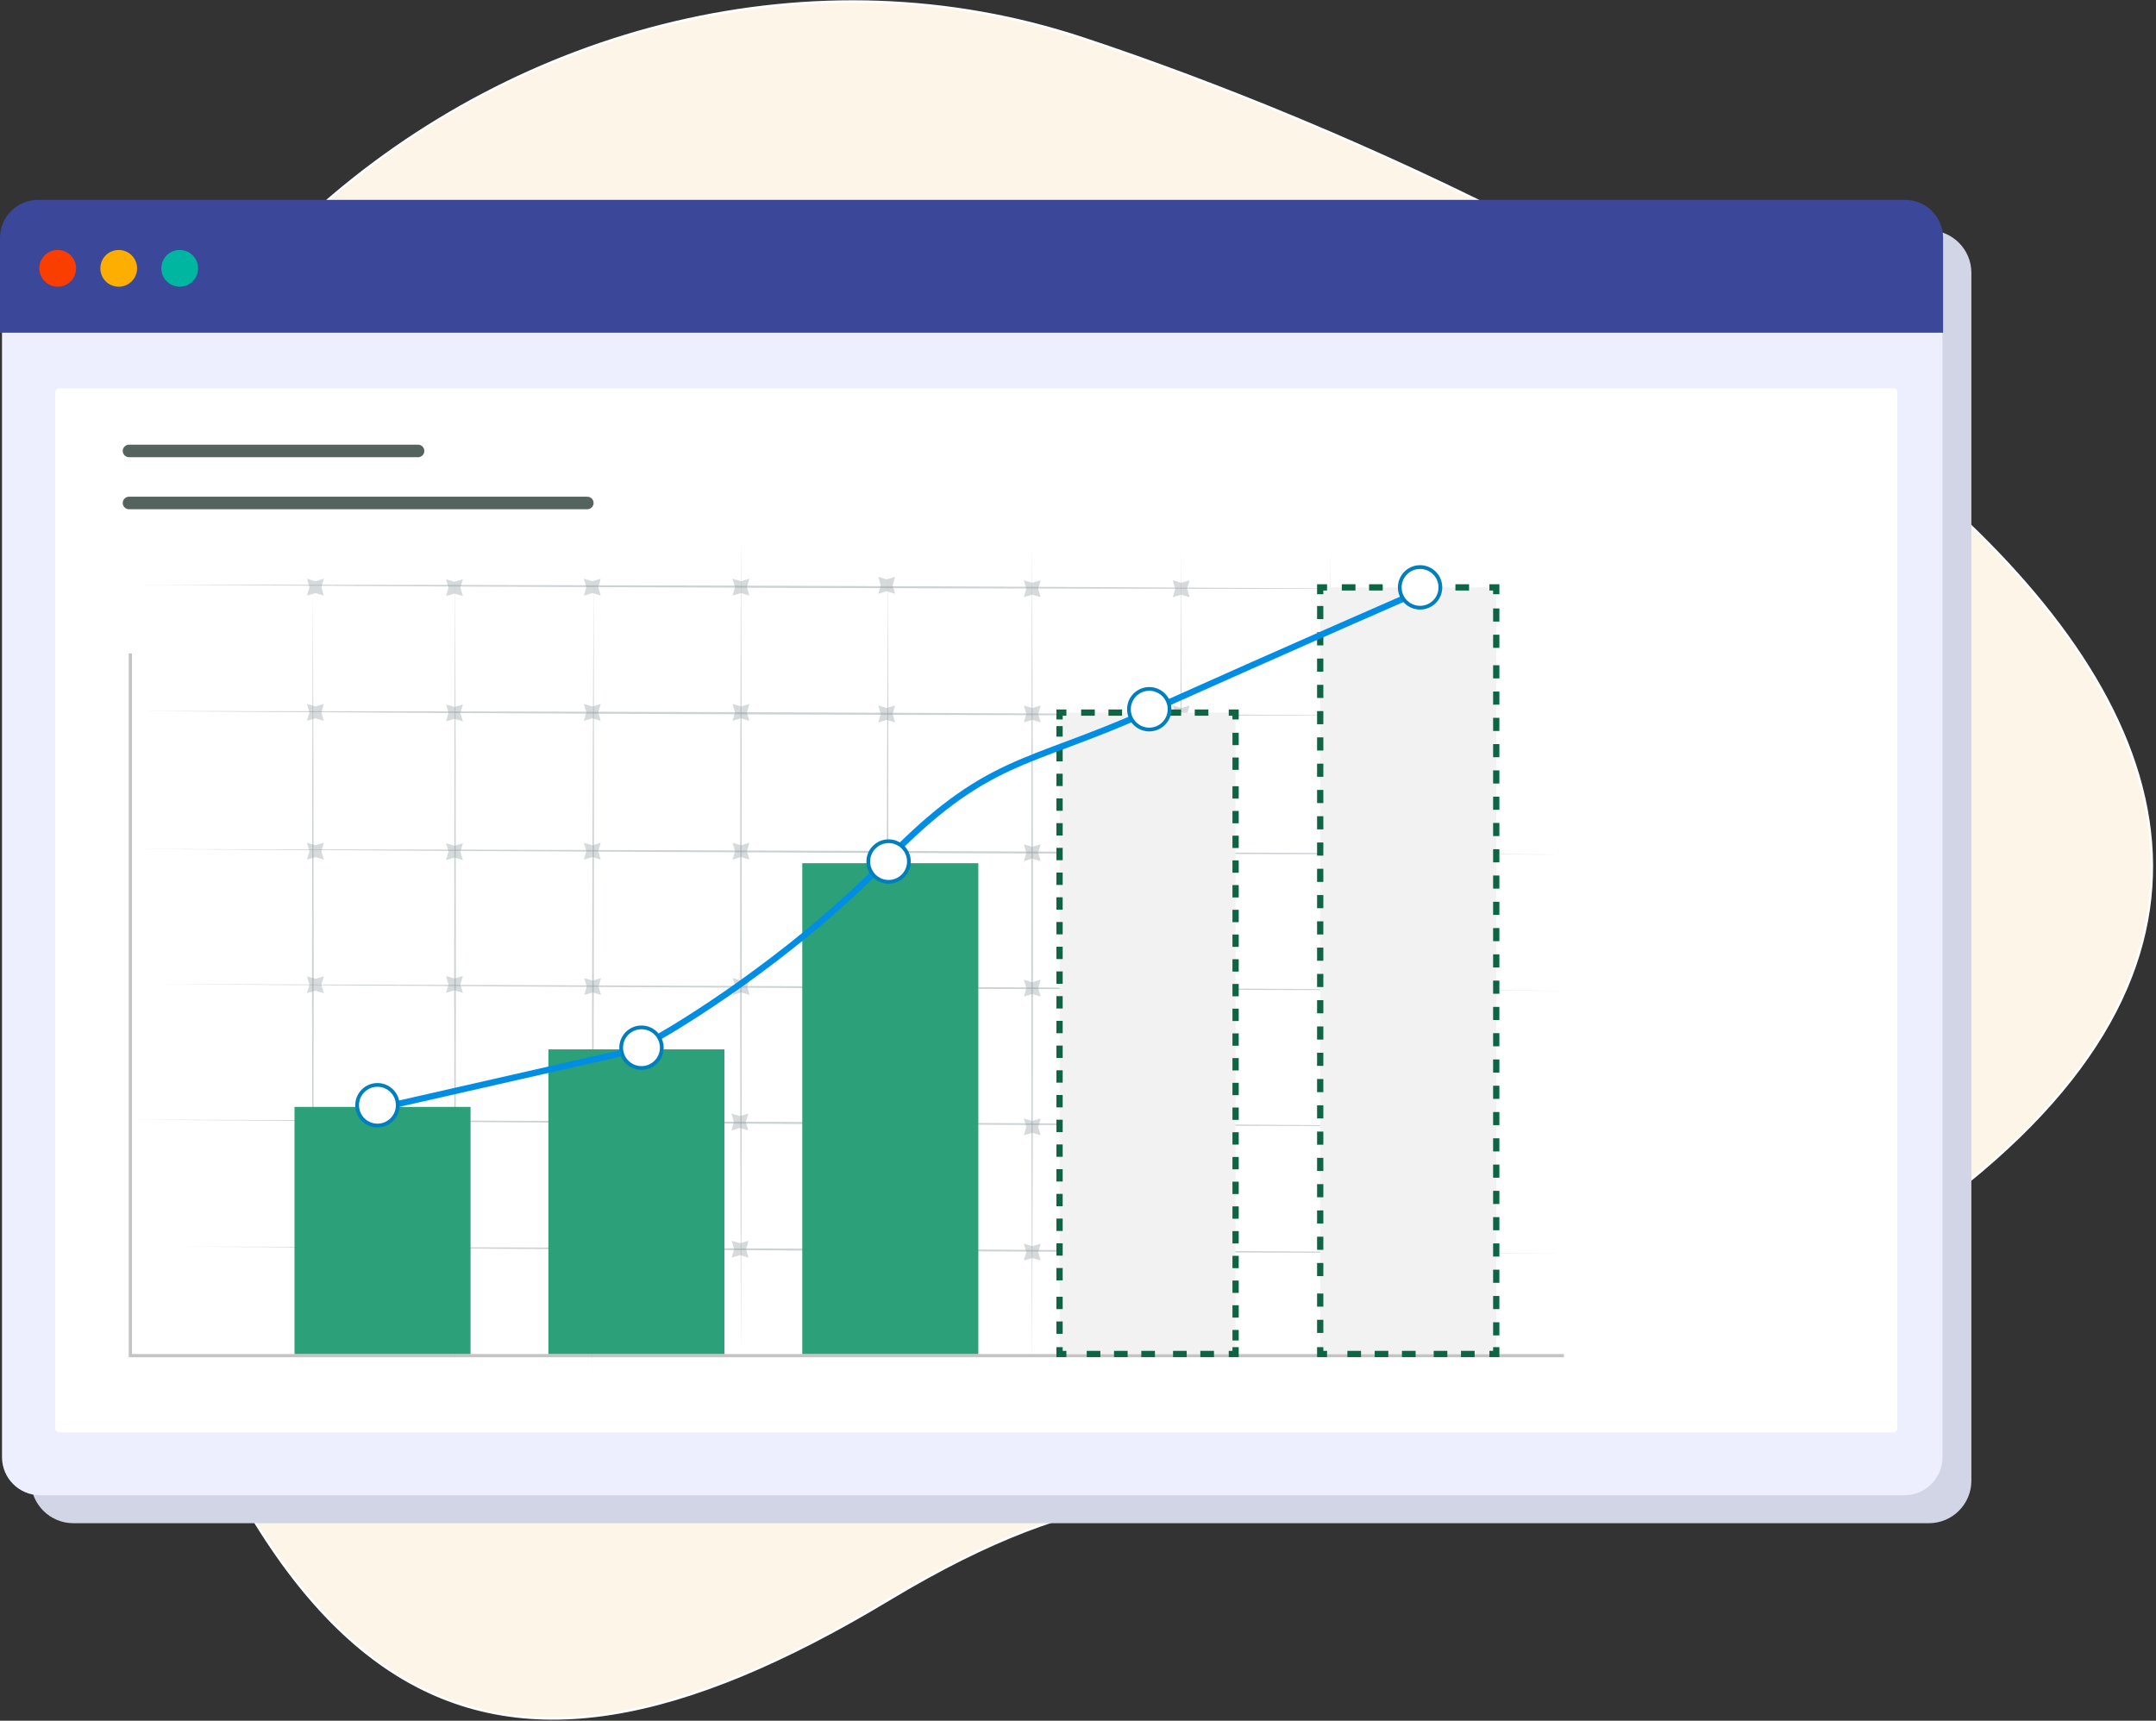 <svg width="689" height="550" viewBox="0 0 689 550" fill="none" xmlns="http://www.w3.org/2000/svg">
<rect x="0" y="0" width="689" height="550" fill="#333333" stroke="none"/>
<path fill-rule="evenodd" clip-rule="evenodd" d="M284.152 511.185C416.319 431.646 398.976 543.204 614.485 388.778C829.995 234.352 517.579 69.126 346.085 12.288C174.591 -44.55 -30.322 110.797 24.124 331.641C78.57 552.486 151.997 590.736 284.152 511.185Z" fill="#FDF5E7" stroke="white" stroke-width="0.79" stroke-miterlimit="10"/>
<g clip-path="url(#clip0_186_9)">
<path d="M616.413 73.615H23.454C15.95 73.615 9.866 79.698 9.866 87.202V473.29C9.866 480.794 15.95 486.878 23.454 486.878H616.413C623.917 486.878 630 480.794 630 473.29V87.202C630 79.698 623.917 73.615 616.413 73.615Z" fill="#D1D5E5"/>
<path d="M608.602 64.084H12.809C6.087 64.084 0.638 69.532 0.638 76.254V465.76C0.638 472.482 6.087 477.931 12.809 477.931H608.602C615.323 477.931 620.772 472.482 620.772 465.76V76.254C620.772 69.532 615.323 64.084 608.602 64.084Z" fill="#EDEFFE"/>
<path d="M12.17 63.878H608.786C612.014 63.878 615.109 65.16 617.392 67.443C619.674 69.725 620.956 72.821 620.956 76.049V106.34H0V76.049C0 72.821 1.282 69.725 3.565 67.443C5.847 65.16 8.943 63.878 12.17 63.878V63.878Z" fill="#3B4798"/>
<path d="M18.445 91.649C21.689 91.649 24.319 89.019 24.319 85.774C24.319 82.53 21.689 79.9 18.445 79.9C15.201 79.9 12.571 82.53 12.571 85.774C12.571 89.019 15.201 91.649 18.445 91.649Z" fill="#FA3E00"/>
<path d="M37.939 91.649C41.183 91.649 43.813 89.019 43.813 85.774C43.813 82.53 41.183 79.9 37.939 79.9C34.695 79.9 32.065 82.53 32.065 85.774C32.065 89.019 34.695 91.649 37.939 91.649Z" fill="#FDAE00"/>
<path d="M57.433 91.649C60.677 91.649 63.307 89.019 63.307 85.774C63.307 82.53 60.677 79.9 57.433 79.9C54.189 79.9 51.559 82.53 51.559 85.774C51.559 89.019 54.189 91.649 57.433 91.649Z" fill="#00B6A1"/>
<path d="M605.097 124.115H18.889C18.213 124.115 17.666 124.662 17.666 125.337V456.63C17.666 457.305 18.213 457.852 18.889 457.852H605.097C605.772 457.852 606.319 457.305 606.319 456.63V125.337C606.319 124.662 605.772 124.115 605.097 124.115Z" fill="white"/>
<path d="M41.66 208.845V433.316H499.794" stroke="#C4C4C4" stroke-width="1.03" stroke-miterlimit="10"/>
<g opacity="0.4">
<g opacity="0.5">
<path d="M50.174 314.541C191.047 314.854 358.932 315.622 499.794 316.704C358.921 316.391 191.036 315.622 50.174 314.541Z" fill="#021726"/>
</g>
<g opacity="0.5">
<path d="M43.272 271.386C187.682 271.57 354.28 272.1 498.398 273.139C354.367 273.063 187.585 272.316 43.272 271.386Z" fill="#021726"/>
</g>
<g opacity="0.5">
<path d="M45.046 227.29C172.245 227.29 314.946 227.82 442.145 228.718C314.935 228.718 172.245 228.188 45.046 227.29Z" fill="#021726"/>
</g>
<g opacity="0.5">
<path d="M46.182 186.883C174.582 186.883 318.602 187.359 446.991 188.236C318.602 188.236 174.571 187.749 46.182 186.883Z" fill="#021726"/>
</g>
<g opacity="0.5">
<path d="M145.416 182.34C145.762 263.921 145.762 355.434 145.416 437.027C145.059 355.434 145.07 263.932 145.416 182.34Z" fill="#021726"/>
</g>
<g opacity="0.5">
<path d="M99.981 189.372C100.327 267.719 100.327 355.618 99.981 433.965C99.624 355.607 99.634 267.719 99.981 189.372Z" fill="#021726"/>
</g>
<g opacity="0.5">
<path d="M189.716 184.038C189.922 266.042 189.77 358.031 189.283 440.034C189.067 358.031 189.229 266.042 189.716 184.038Z" fill="#021726"/>
</g>
<g opacity="0.5">
<path d="M236.796 171.402C237.142 255.137 237.142 349.062 236.796 432.797C236.439 349.062 236.439 255.137 236.796 171.402Z" fill="#021726"/>
</g>
<g opacity="0.5">
<path d="M329.832 174.431C330.178 258.166 330.178 352.091 329.832 435.826C329.475 352.091 329.475 258.166 329.832 174.431Z" fill="#021726"/>
</g>
<g opacity="0.5">
<path d="M377.431 175.438C377.777 259.172 377.777 353.098 377.431 436.832C377.074 353.098 377.074 259.172 377.431 175.438Z" fill="#021726"/>
</g>
<g opacity="0.5">
<path d="M425.03 175.438C425.377 259.172 425.377 353.098 425.03 436.832C424.673 353.098 424.673 259.172 425.03 175.438Z" fill="#021726"/>
</g>
<g opacity="0.5">
<path d="M283.79 181.344C283.995 261.877 283.844 352.21 283.357 432.743C283.141 352.21 283.303 261.877 283.79 181.344Z" fill="#021726"/>
</g>
<g opacity="0.5">
<path d="M41.227 357.89C181.657 358.139 339.167 358.972 479.586 360.054C339.167 359.805 181.646 358.972 41.227 357.89Z" fill="#021726"/>
</g>
<g opacity="0.5">
<path d="M59.088 398.448C199.81 398.708 357.667 399.53 498.388 400.612C357.656 400.363 199.81 399.53 59.088 398.448Z" fill="#021726"/>
</g>
<g opacity="0.4">
<path d="M145.232 270.315L147.926 269.536L147.136 272.219L147.926 274.913L145.232 274.123L142.549 274.913L143.339 272.219L142.549 269.536L145.232 270.315Z" fill="#001921"/>
<path d="M189.284 270.163L191.977 269.374L191.188 272.057L191.977 274.75L189.284 273.961L186.59 274.75L187.38 272.057L186.59 269.374L189.284 270.163Z" fill="#001921"/>
<path d="M236.796 270.163L239.479 269.374L238.7 272.057L239.479 274.75L236.796 273.961L234.103 274.75L234.892 272.057L234.103 269.374L236.796 270.163Z" fill="#001921"/>
<path d="M283.357 270.661L286.051 269.871L285.261 272.565L286.051 275.248L283.357 274.469L280.674 275.248L281.464 272.565L280.674 269.871L283.357 270.661Z" fill="#001921"/>
<path d="M100.792 312.853L103.486 312.074L102.696 314.757L103.486 317.451L100.792 316.661L98.098 317.451L98.888 314.757L98.098 312.074L100.792 312.853Z" fill="#001921"/>
<path d="M100.792 270.163L103.486 269.374L102.696 272.057L103.486 274.75L100.792 273.961L98.098 274.75L98.888 272.057L98.098 269.374L100.792 270.163Z" fill="#001921"/>
<path d="M145.232 225.959L147.926 225.181L147.136 227.864L147.926 230.557L145.232 229.768L142.549 230.557L143.339 227.864L142.549 225.181L145.232 225.959Z" fill="#001921"/>
<path d="M189.284 225.808L191.977 225.018L191.188 227.701L191.977 230.395L189.284 229.605L186.59 230.395L187.38 227.701L186.59 225.018L189.284 225.808Z" fill="#001921"/>
<path d="M236.796 225.808L239.479 225.018L238.7 227.701L239.479 230.395L236.796 229.605L234.103 230.395L234.892 227.701L234.103 225.018L236.796 225.808Z" fill="#001921"/>
<path d="M283.357 226.306L286.051 225.516L285.261 228.21L286.051 230.893L283.357 230.114L280.674 230.893L281.464 228.21L280.674 225.516L283.357 226.306Z" fill="#001921"/>
<path d="M100.792 225.808L103.486 225.018L102.696 227.701L103.486 230.395L100.792 229.605L98.098 230.395L98.888 227.701L98.098 225.018L100.792 225.808Z" fill="#001921"/>
<path d="M145.232 185.942L147.926 185.152L147.136 187.835L147.926 190.529L145.232 189.739L142.549 190.529L143.339 187.835L142.549 185.152L145.232 185.942Z" fill="#001921"/>
<path d="M189.284 185.78L191.977 184.99L191.188 187.673L191.977 190.367L189.284 189.577L186.59 190.367L187.38 187.673L186.59 184.99L189.284 185.78Z" fill="#001921"/>
<path d="M236.796 185.78L239.479 184.99L238.7 187.673L239.479 190.367L236.796 189.577L234.103 190.367L234.892 187.673L234.103 184.99L236.796 185.78Z" fill="#001921"/>
<path d="M283.357 185.196L286.051 184.406L285.261 187.1L286.051 189.783L283.357 189.004L280.674 189.783L281.464 187.1L280.674 184.406L283.357 185.196Z" fill="#001921"/>
<path d="M329.875 186.277L332.568 185.488L331.779 188.181L332.568 190.864L329.875 190.085L327.192 190.864L327.982 188.181L327.192 185.488L329.875 186.277Z" fill="#001921"/>
<path d="M329.875 226.306L332.568 225.516L331.779 228.21L332.568 230.893L329.875 230.114L327.192 230.893L327.982 228.21L327.192 225.516L329.875 226.306Z" fill="#001921"/>
<path d="M329.875 270.661L332.568 269.871L331.779 272.565L332.568 275.248L329.875 274.469L327.192 275.248L327.982 272.565L327.192 269.871L329.875 270.661Z" fill="#001921"/>
<path d="M329.875 313.935L332.568 313.145L331.779 315.839L332.568 318.522L329.875 317.743L327.192 318.522L327.982 315.839L327.192 313.145L329.875 313.935Z" fill="#001921"/>
<path d="M329.875 358.29L332.568 357.5L331.779 360.194L332.568 362.877L329.875 362.087L327.192 362.877L327.982 360.194L327.192 357.5L329.875 358.29Z" fill="#001921"/>
<path d="M329.875 398.318L332.568 397.529L331.779 400.222L332.568 402.905L329.875 402.116L327.192 402.905L327.982 400.222L327.192 397.529L329.875 398.318Z" fill="#001921"/>
<path d="M377.474 186.277L380.168 185.488L379.378 188.181L380.168 190.864L377.474 190.085L374.792 190.864L375.581 188.181L374.792 185.488L377.474 186.277Z" fill="#001921"/>
<path d="M377.474 226.306L380.168 225.516L379.378 228.21L380.168 230.893L377.474 230.114L374.792 230.893L375.581 228.21L374.792 225.516L377.474 226.306Z" fill="#001921"/>
<path d="M377.474 270.661L380.168 269.871L379.378 272.565L380.168 275.248L377.474 274.469L374.792 275.248L375.581 272.565L374.792 269.871L377.474 270.661Z" fill="#001921"/>
<path d="M377.474 313.935L380.168 313.145L379.378 315.839L380.168 318.522L377.474 317.743L374.792 318.522L375.581 315.839L374.792 313.145L377.474 313.935Z" fill="#001921"/>
<path d="M377.474 357.208L380.168 356.419L379.378 359.112L380.168 361.795L377.474 361.006L374.792 361.795L375.581 359.112L374.792 356.419L377.474 357.208Z" fill="#001921"/>
<path d="M377.474 398.318L380.168 397.529L379.378 400.222L380.168 402.905L377.474 402.116L374.792 402.905L375.581 400.222L374.792 397.529L377.474 398.318Z" fill="#001921"/>
<path d="M425.074 188.441L427.768 187.651L426.978 190.345L427.768 193.028L425.074 192.249L422.391 193.028L423.181 190.345L422.391 187.651L425.074 188.441Z" fill="#001921"/>
<path d="M425.074 226.306L427.768 225.516L426.978 228.21L427.768 230.893L425.074 230.114L422.391 230.893L423.181 228.21L422.391 225.516L425.074 226.306Z" fill="#001921"/>
<path d="M425.074 270.661L427.768 269.871L426.978 272.565L427.768 275.248L425.074 274.469L422.391 275.248L423.181 272.565L422.391 269.871L425.074 270.661Z" fill="#001921"/>
<path d="M425.074 315.017L427.768 314.227L426.978 316.921L427.768 319.604L425.074 318.825L422.391 319.604L423.181 316.921L422.391 314.227L425.074 315.017Z" fill="#001921"/>
<path d="M425.074 359.372L427.768 358.582L426.978 361.276L427.768 363.959L425.074 363.169L422.391 363.959L423.181 361.276L422.391 358.582L425.074 359.372Z" fill="#001921"/>
<path d="M425.074 398.318L427.768 397.529L426.978 400.222L427.768 402.905L425.074 402.116L422.391 402.905L423.181 400.222L422.391 397.529L425.074 398.318Z" fill="#001921"/>
<path d="M100.792 185.78L103.486 184.99L102.696 187.673L103.486 190.367L100.792 189.577L98.098 190.367L98.888 187.673L98.098 184.99L100.792 185.78Z" fill="#001921"/>
<path d="M145.232 312.756L147.926 311.966L147.136 314.66L147.926 317.343L145.232 316.553L142.549 317.343L143.339 314.66L142.549 311.966L145.232 312.756Z" fill="#001921"/>
<path d="M100.792 355.899L103.486 355.11L102.696 357.803L103.486 360.486L100.792 359.697L98.098 360.486L98.888 357.803L98.098 355.11L100.792 355.899Z" fill="#001921"/>
<path d="M145.416 356.235L148.11 355.445L147.32 358.139L148.11 360.822L145.416 360.043L142.723 360.822L143.512 358.139L142.723 355.445L145.416 356.235Z" fill="#001921"/>
<path d="M189.392 313.426L192.086 312.637L191.296 315.33L192.086 318.013L189.392 317.224L186.709 318.013L187.488 315.33L186.709 312.637L189.392 313.426Z" fill="#001921"/>
<path d="M236.905 313.426L239.598 312.637L238.809 315.33L239.598 318.013L236.905 317.224L234.211 318.013L235.001 315.33L234.211 312.637L236.905 313.426Z" fill="#001921"/>
<path d="M283.476 313.924L286.159 313.134L285.38 315.828L286.159 318.522L283.476 317.732L280.783 318.522L281.572 315.828L280.783 313.134L283.476 313.924Z" fill="#001921"/>
<path d="M188.937 356.732L191.62 355.943L190.841 358.636L191.62 361.319L188.937 360.54L186.244 361.319L187.033 358.636L186.244 355.943L188.937 356.732Z" fill="#001921"/>
<path d="M236.439 356.732L239.133 355.943L238.343 358.636L239.133 361.319L236.439 360.54L233.756 361.319L234.546 358.636L233.756 355.943L236.439 356.732Z" fill="#001921"/>
<path d="M283.606 357.825L286.289 357.035L285.51 359.718L286.289 362.412L283.606 361.622L280.913 362.412L281.702 359.718L280.913 357.035L283.606 357.825Z" fill="#001921"/>
<path d="M236.515 397.377L239.209 396.598L238.419 399.281L239.209 401.975L236.515 401.185L233.832 401.975L234.611 399.281L233.832 396.598L236.515 397.377Z" fill="#001921"/>
<path d="M283.682 398.47L286.365 397.68L285.575 400.374L286.365 403.068L283.682 402.278L280.988 403.068L281.778 400.374L280.988 397.68L283.682 398.47Z" fill="#001921"/>
<path d="M145.87 396.923L148.564 396.144L147.774 398.827L148.564 401.521L145.87 400.731L143.177 401.521L143.966 398.827L143.177 396.144L145.87 396.923Z" fill="#001921"/>
<path d="M100.792 397.377L103.486 396.598L102.696 399.281L103.486 401.975L100.792 401.185L98.098 401.975L98.888 399.281L98.098 396.598L100.792 397.377Z" fill="#001921"/>
<path d="M189.424 398.481L192.118 397.691L191.328 400.385L192.118 403.078L189.424 402.289L186.741 403.078L187.52 400.385L186.741 397.691L189.424 398.481Z" fill="#001921"/>
</g>
</g>
<path d="M150.371 353.811H94.117V432.786H150.371V353.811Z" fill="#2BA079"/>
<path d="M231.506 335.42H175.252V432.786H231.506V335.42Z" fill="#2BA079"/>
<path d="M312.642 275.919H256.388V432.786H312.642V275.919Z" fill="#2BA079"/>
<path d="M394.859 227.777H338.605V432.786H394.859V227.777Z" fill="#F2F2F2"/>
<path d="M394.859 430.601V432.786H392.674" stroke="#0C6644" stroke-width="2" stroke-miterlimit="10"/>
<path d="M387.957 432.786H371.449" stroke="#0C6644" stroke-width="2" stroke-miterlimit="10" stroke-dasharray="4.36 4.36 4.36 4.36"/>
<path d="M369.09 432.786H343.148" stroke="#0C6644" stroke-width="2" stroke-miterlimit="10" stroke-dasharray="4.36 4.36 4.36 4.36 4.36 4.36"/>
<path d="M340.79 432.786H338.605V430.601" stroke="#0C6644" stroke-width="2" stroke-miterlimit="10"/>
<path d="M338.605 426.338V411.387" stroke="#0C6644" stroke-width="2" stroke-miterlimit="10" stroke-dasharray="3.95 3.95 3.95 3.95"/>
<path d="M338.605 409.256V232.094" stroke="#0C6644" stroke-width="2" stroke-miterlimit="10" stroke-dasharray="3.95 3.95 3.95 3.95 3.95 3.95"/>
<path d="M338.605 229.962V227.777H340.79" stroke="#0C6644" stroke-width="2" stroke-miterlimit="10"/>
<path d="M345.507 227.777H362.015" stroke="#0C6644" stroke-width="2" stroke-miterlimit="10" stroke-dasharray="4.36 4.36 4.36 4.36"/>
<path d="M364.374 227.777H390.315" stroke="#0C6644" stroke-width="2" stroke-miterlimit="10" stroke-dasharray="4.36 4.36 4.36 4.36 4.36 4.36"/>
<path d="M392.674 227.777H394.859V229.962" stroke="#0C6644" stroke-width="2" stroke-miterlimit="10"/>
<path d="M394.859 234.225V249.176" stroke="#0C6644" stroke-width="2" stroke-miterlimit="10" stroke-dasharray="3.95 3.95 3.95 3.95"/>
<path d="M394.859 251.307V428.469" stroke="#0C6644" stroke-width="2" stroke-miterlimit="10" stroke-dasharray="3.95 3.95 3.95 3.95 3.95 3.95"/>
<path d="M478.158 187.749H421.904V432.786H478.158V187.749Z" fill="#F2F2F2"/>
<path d="M478.158 430.601V432.786H475.973" stroke="#0C6644" stroke-width="2" stroke-miterlimit="10"/>
<path d="M471.256 432.786H454.748" stroke="#0C6644" stroke-width="2" stroke-miterlimit="10" stroke-dasharray="4.36 4.36 4.36 4.36"/>
<path d="M452.389 432.786H426.448" stroke="#0C6644" stroke-width="2" stroke-miterlimit="10" stroke-dasharray="4.36 4.36 4.36 4.36 4.36 4.36"/>
<path d="M424.089 432.786H421.904V430.601" stroke="#0C6644" stroke-width="2" stroke-miterlimit="10"/>
<path d="M421.904 426.057V410.165" stroke="#0C6644" stroke-width="2" stroke-miterlimit="10" stroke-dasharray="4.2 4.2 4.2 4.2"/>
<path d="M421.904 407.893V192.206" stroke="#0C6644" stroke-width="2" stroke-miterlimit="10" stroke-dasharray="4.2 4.2 4.2 4.2 4.2 4.2"/>
<path d="M421.904 189.934V187.749H424.089" stroke="#0C6644" stroke-width="2" stroke-miterlimit="10"/>
<path d="M428.806 187.749H445.314" stroke="#0C6644" stroke-width="2" stroke-miterlimit="10" stroke-dasharray="4.36 4.36 4.36 4.36"/>
<path d="M447.672 187.749H473.614" stroke="#0C6644" stroke-width="2" stroke-miterlimit="10" stroke-dasharray="4.36 4.36 4.36 4.36 4.36 4.36"/>
<path d="M475.973 187.749H478.158V189.934" stroke="#0C6644" stroke-width="2" stroke-miterlimit="10"/>
<path d="M478.158 194.478V210.37" stroke="#0C6644" stroke-width="2" stroke-miterlimit="10" stroke-dasharray="4.2 4.2 4.2 4.2"/>
<path d="M478.158 212.642V428.329" stroke="#0C6644" stroke-width="2" stroke-miterlimit="10" stroke-dasharray="4.2 4.2 4.2 4.2 4.2 4.2"/>
<path d="M120.621 354.352L197.354 336.902C201.445 335.895 205.382 334.342 209.059 332.283C224.031 323.888 256.961 302.175 282.892 275.378C315.346 241.841 328.219 244.805 366.191 227.777C413.249 206.681 455.44 188.29 455.44 188.29" stroke="#008EE5" stroke-width="2" stroke-miterlimit="10"/>
<path d="M120.621 359.762C124.206 359.762 127.112 356.855 127.112 353.271C127.112 349.686 124.206 346.78 120.621 346.78C117.036 346.78 114.13 349.686 114.13 353.271C114.13 356.855 117.036 359.762 120.621 359.762Z" fill="white" stroke="#007FBF" stroke-width="1.2" stroke-miterlimit="10"/>
<path d="M283.974 281.869C287.559 281.869 290.465 278.963 290.465 275.378C290.465 271.793 287.559 268.887 283.974 268.887C280.389 268.887 277.483 271.793 277.483 275.378C277.483 278.963 280.389 281.869 283.974 281.869Z" fill="white" stroke="#007FBF" stroke-width="1.2" stroke-miterlimit="10"/>
<path d="M367.273 233.186C370.858 233.186 373.764 230.28 373.764 226.695C373.764 223.11 370.858 220.204 367.273 220.204C363.688 220.204 360.782 223.11 360.782 226.695C360.782 230.28 363.688 233.186 367.273 233.186Z" fill="white" stroke="#007FBF" stroke-width="1.2" stroke-miterlimit="10"/>
<path d="M453.817 194.24C457.402 194.24 460.308 191.334 460.308 187.749C460.308 184.164 457.402 181.258 453.817 181.258C450.232 181.258 447.326 184.164 447.326 187.749C447.326 191.334 450.232 194.24 453.817 194.24Z" fill="white" stroke="#007FBF" stroke-width="1.2" stroke-miterlimit="10"/>
<path d="M205.002 341.37C208.587 341.37 211.493 338.464 211.493 334.879C211.493 331.294 208.587 328.388 205.002 328.388C201.417 328.388 198.511 331.294 198.511 334.879C198.511 338.464 201.417 341.37 205.002 341.37Z" fill="white" stroke="#007FBF" stroke-width="1.2" stroke-miterlimit="10"/>
<path d="M41.227 144.14H133.603" stroke="#54635D" stroke-width="4" stroke-linecap="round" stroke-linejoin="round"/>
<path d="M41.227 160.768H187.693" stroke="#54635D" stroke-width="4" stroke-linecap="round" stroke-linejoin="round"/>
</g>
<defs>
<clipPath id="clip0_186_9">
<rect width="630" height="423" fill="white" transform="translate(0 63.878)"/>
</clipPath>
</defs>
</svg>
